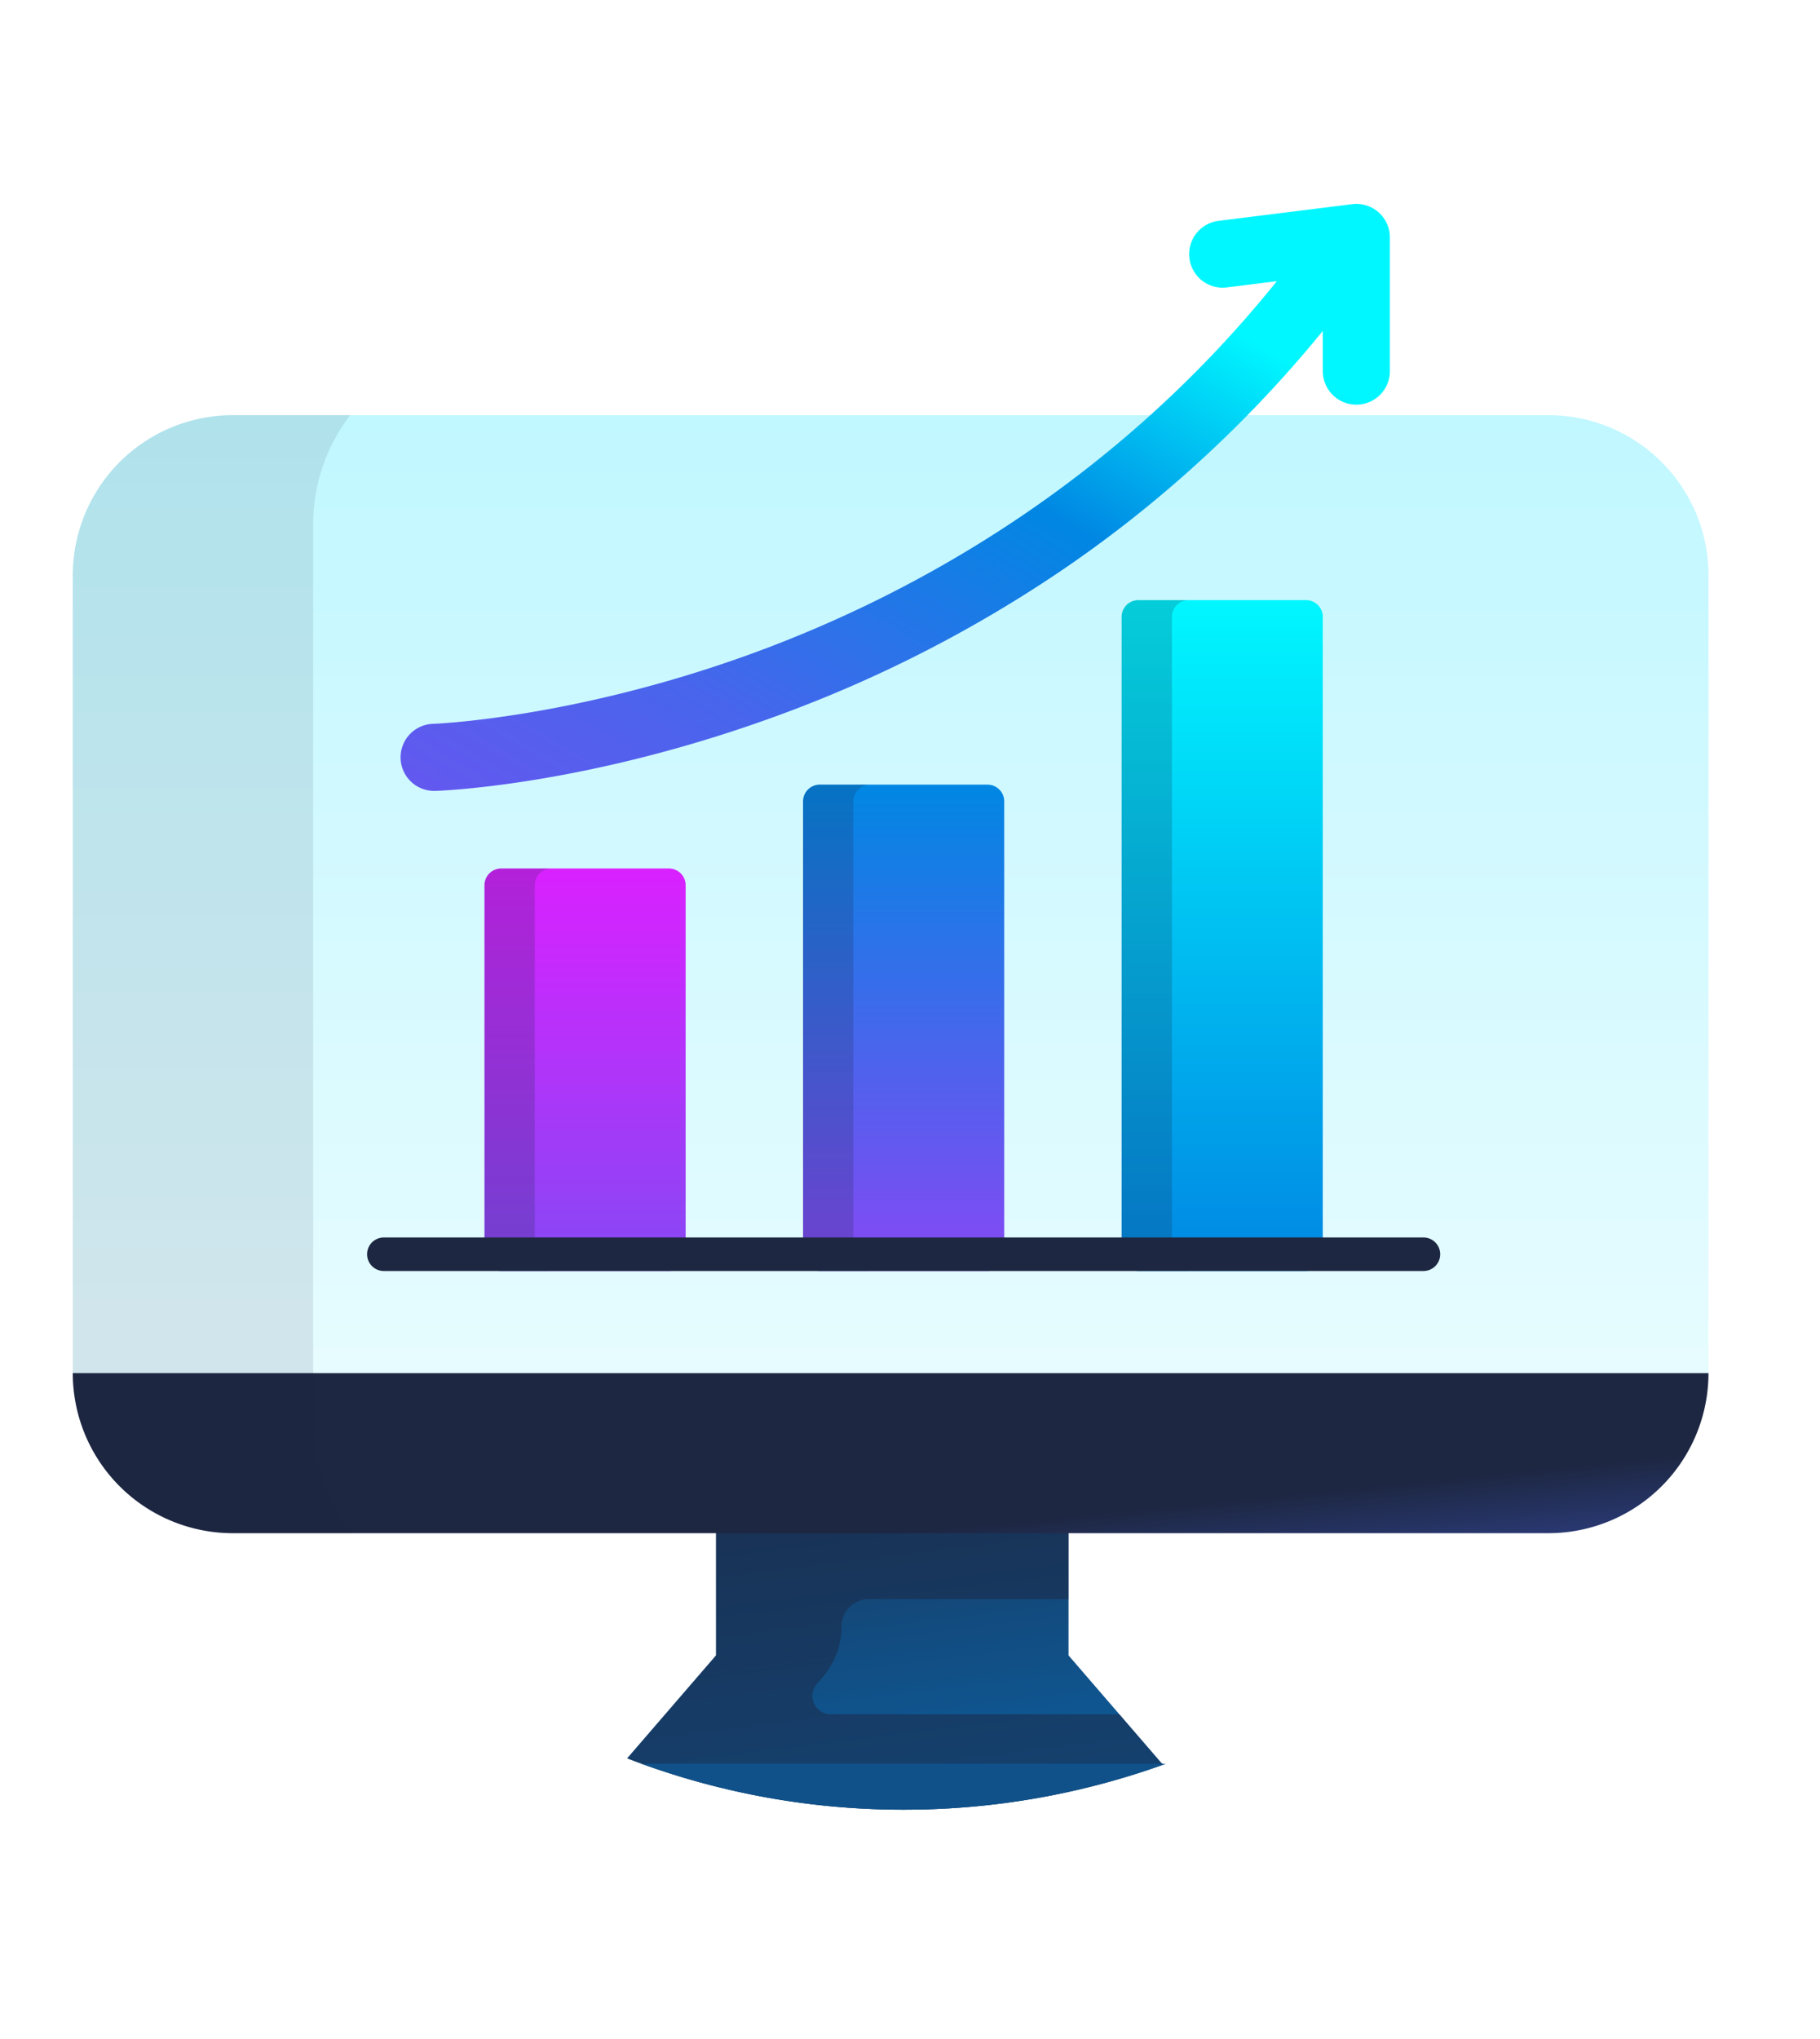 <svg xmlns="http://www.w3.org/2000/svg" xmlns:xlink="http://www.w3.org/1999/xlink" width="250" height="280" viewBox="0 0 250 280">
  <defs>
    <filter id="Ellipse_20" x="-11" y="6" width="272" height="272" filterUnits="userSpaceOnUse">
      <feOffset input="SourceAlpha"/>
      <feGaussianBlur stdDeviation="10" result="blur"/>
      <feFlood flood-color="#7e989e" flood-opacity="0.302"/>
      <feComposite operator="in" in2="blur"/>
      <feComposite in="SourceGraphic"/>
    </filter>
    <linearGradient id="linear-gradient" x1="0.5" x2="0.719" y2="1.753" gradientUnits="objectBoundingBox">
      <stop offset="0" stop-color="#1d2742"/>
      <stop offset="1" stop-color="#0087e3"/>
    </linearGradient>
    <linearGradient id="linear-gradient-2" x1="0.5" y1="1.529" x2="0.5" y2="-0.431" gradientUnits="objectBoundingBox">
      <stop offset="0" stop-color="#fff"/>
      <stop offset="1" stop-color="#aff5ff"/>
    </linearGradient>
    <linearGradient id="linear-gradient-3" x1="1.254" y1="1.731" x2="0.5" y2="1" gradientUnits="objectBoundingBox">
      <stop offset="0" stop-color="#4865ec"/>
      <stop offset="1" stop-color="#1d2742"/>
    </linearGradient>
    <linearGradient id="linear-gradient-4" x1="0.5" x2="0.5" y2="1" gradientUnits="objectBoundingBox">
      <stop offset="0" stop-color="#d921ff"/>
      <stop offset="1" stop-color="#8648f4"/>
    </linearGradient>
    <linearGradient id="linear-gradient-5" x1="0.5" x2="0.5" y2="1" gradientUnits="objectBoundingBox">
      <stop offset="0" stop-color="#0087e3"/>
      <stop offset="1" stop-color="#8648f4"/>
    </linearGradient>
    <linearGradient id="linear-gradient-6" x1="0.5" x2="0.5" y2="1" gradientUnits="objectBoundingBox">
      <stop offset="0" stop-color="#00f7ff"/>
      <stop offset="1" stop-color="#0087e3"/>
    </linearGradient>
    <linearGradient id="linear-gradient-7" x1="1.232" y1="0.6" x2="-0.123" y2="1.975" gradientUnits="objectBoundingBox">
      <stop offset="0" stop-color="#00f7ff"/>
      <stop offset="0.182" stop-color="#0087e3"/>
      <stop offset="0.424" stop-color="#4865ec"/>
      <stop offset="0.803" stop-color="#8648f4"/>
      <stop offset="1" stop-color="#d921ff"/>
    </linearGradient>
    <clipPath id="clip-_05_2">
      <rect width="250" height="280"/>
    </clipPath>
  </defs>
  <g id="_05_2" data-name="05 – 2" clip-path="url(#clip-_05_2)">
    <rect width="250" height="280" fill="rgba(255,255,255,0)"/>
    <g id="Group_901" data-name="Group 901" transform="translate(-411 -482)">
      <g id="Group_40" data-name="Group 40">
        <g transform="matrix(1, 0, 0, 1, 411, 482)" filter="url(#Ellipse_20)">
          <g id="Ellipse_20-2" data-name="Ellipse 20" transform="translate(19 36)" fill="#fff" stroke="rgba(255,255,255,0.25)" stroke-width="1">
            <circle cx="106" cy="106" r="106" stroke="none"/>
            <circle cx="106" cy="106" r="105.5" fill="none"/>
          </g>
        </g>
        <g id="Group_880" data-name="Group 880" transform="translate(-423.873 86.011)">
          <path id="Path_424" data-name="Path 424" d="M959,644.5a105.287,105.287,0,0,0,35.647-6.181l-.379-.387-12.62-14.621V570.528H933.23v52.783l-12.206,14.14A105.223,105.223,0,0,0,959,644.5Z" fill="url(#linear-gradient)"/>
          <path id="Path_425" data-name="Path 425" d="M959,644.5a105.287,105.287,0,0,0,35.647-6.181l-.379-.387-5.645-6.539H948.976a2.509,2.509,0,0,1-1.9-4.148l.775-.9a10.811,10.811,0,0,0,2.621-7.052,3.713,3.713,0,0,1,3.712-3.707h27.464V591.809H950.472V570.528H933.233v52.783l-12.209,14.14a104.5,104.5,0,0,0,13.1,4.092l.606-.588v.736A105.8,105.8,0,0,0,959,644.5Z" fill="rgba(29,39,66,0.5)"/>
          <path id="Path_426" data-name="Path 426" d="M1047.57,453H866.855a21.984,21.984,0,0,0-21.982,21.987V584.546l19.994,9.517h188.289l16.4-9.517V474.987A21.984,21.984,0,0,0,1047.57,453Zm0,0" fill="url(#linear-gradient-2)"/>
          <path id="Path_427" data-name="Path 427" d="M877.89,591.142V468.018A24.589,24.589,0,0,1,882.982,453H866.855a21.984,21.984,0,0,0-21.982,21.987V584.546l19.994,9.517h13.2a25.186,25.186,0,0,1-.176-2.921Zm0,0" fill="rgba(29,39,66,0.1)"/>
          <path id="Path_428" data-name="Path 428" d="M845.325,584.546h224.228a21.983,21.983,0,0,1-21.983,21.982H866.855a21.983,21.983,0,0,1-21.982-21.982Zm0,0" fill="url(#linear-gradient-3)"/>
          <path id="Path_429" data-name="Path 429" d="M877.89,591.142v-6.6H844.873a21.983,21.983,0,0,0,21.982,21.982h16.42a24.583,24.583,0,0,1-5.385-15.386Zm0,0" fill="rgba(29,39,66,0.15)"/>
          <path id="Path_430" data-name="Path 430" d="M995.02,638.188H922.98a105.932,105.932,0,0,0,72.04,0Z" fill="#10518a"/>
          <path id="Path_431" data-name="Path 431" d="M926.756,515.252H903.724a2.3,2.3,0,0,0-2.3,2.3v50.67a2.3,2.3,0,0,0,2.3,2.3h23.032a2.3,2.3,0,0,0,2.3-2.3v-50.67A2.3,2.3,0,0,0,926.756,515.252Z" fill="url(#linear-gradient-4)"/>
          <g id="Group_878" data-name="Group 878">
            <path id="Path_432" data-name="Path 432" d="M908.33,568.225v-50.67a2.3,2.3,0,0,1,2.3-2.3h-6.91a2.3,2.3,0,0,0-2.3,2.3v50.67a2.3,2.3,0,0,0,2.3,2.3h6.91A2.3,2.3,0,0,1,908.33,568.225Z" fill="rgba(29,39,66,0.2)"/>
            <path id="Path_433" data-name="Path 433" d="M970.516,503.736H947.484a2.3,2.3,0,0,0-2.3,2.3v62.185a2.3,2.3,0,0,0,2.3,2.3h23.032a2.3,2.3,0,0,0,2.3-2.3V506.04A2.3,2.3,0,0,0,970.516,503.736Z" fill="url(#linear-gradient-5)"/>
          </g>
          <g id="Group_879" data-name="Group 879">
            <path id="Path_434" data-name="Path 434" d="M952.091,568.225V506.04a2.3,2.3,0,0,1,2.3-2.3h-6.91a2.3,2.3,0,0,0-2.3,2.3v62.185a2.3,2.3,0,0,0,2.3,2.3h6.91A2.3,2.3,0,0,1,952.091,568.225Z" fill="rgba(29,39,66,0.2)"/>
            <path id="Path_435" data-name="Path 435" d="M1014.276,478.4H991.244a2.3,2.3,0,0,0-2.3,2.3v87.52a2.3,2.3,0,0,0,2.3,2.3h23.032a2.3,2.3,0,0,0,2.3-2.3V480.7A2.3,2.3,0,0,0,1014.276,478.4Z" fill="url(#linear-gradient-6)"/>
          </g>
          <path id="Path_436" data-name="Path 436" d="M995.851,568.225V480.7a2.3,2.3,0,0,1,2.3-2.3h-6.91a2.3,2.3,0,0,0-2.3,2.3v87.52a2.3,2.3,0,0,0,2.3,2.3h6.91A2.3,2.3,0,0,1,995.851,568.225Z" fill="rgba(29,39,66,0.2)"/>
          <path id="Path_437" data-name="Path 437" d="M1030.4,570.528H887.6a2.3,2.3,0,0,1,0-4.606h142.8a2.3,2.3,0,1,1,0,4.606Z" fill="#1d2742"/>
          <path id="Path_438" data-name="Path 438" d="M1024.234,425.143a4.6,4.6,0,0,0-3.62-1.118l-18.425,2.3a4.607,4.607,0,0,0,1.142,9.142l6.929-.866c-23.435,29.16-52.25,44.024-72.926,51.436-24.138,8.653-42.781,9.344-42.967,9.35a4.606,4.606,0,0,0,.142,9.21l.142,0c.8-.024,20.017-.7,45.454-9.766a178.8,178.8,0,0,0,41.556-21.168,168.542,168.542,0,0,0,34.918-32.229v5.586a4.607,4.607,0,0,0,9.213,0V428.6A4.607,4.607,0,0,0,1024.234,425.143Z" fill="url(#linear-gradient-7)"/>
        </g>
      </g>
    </g>
  </g>
</svg>
